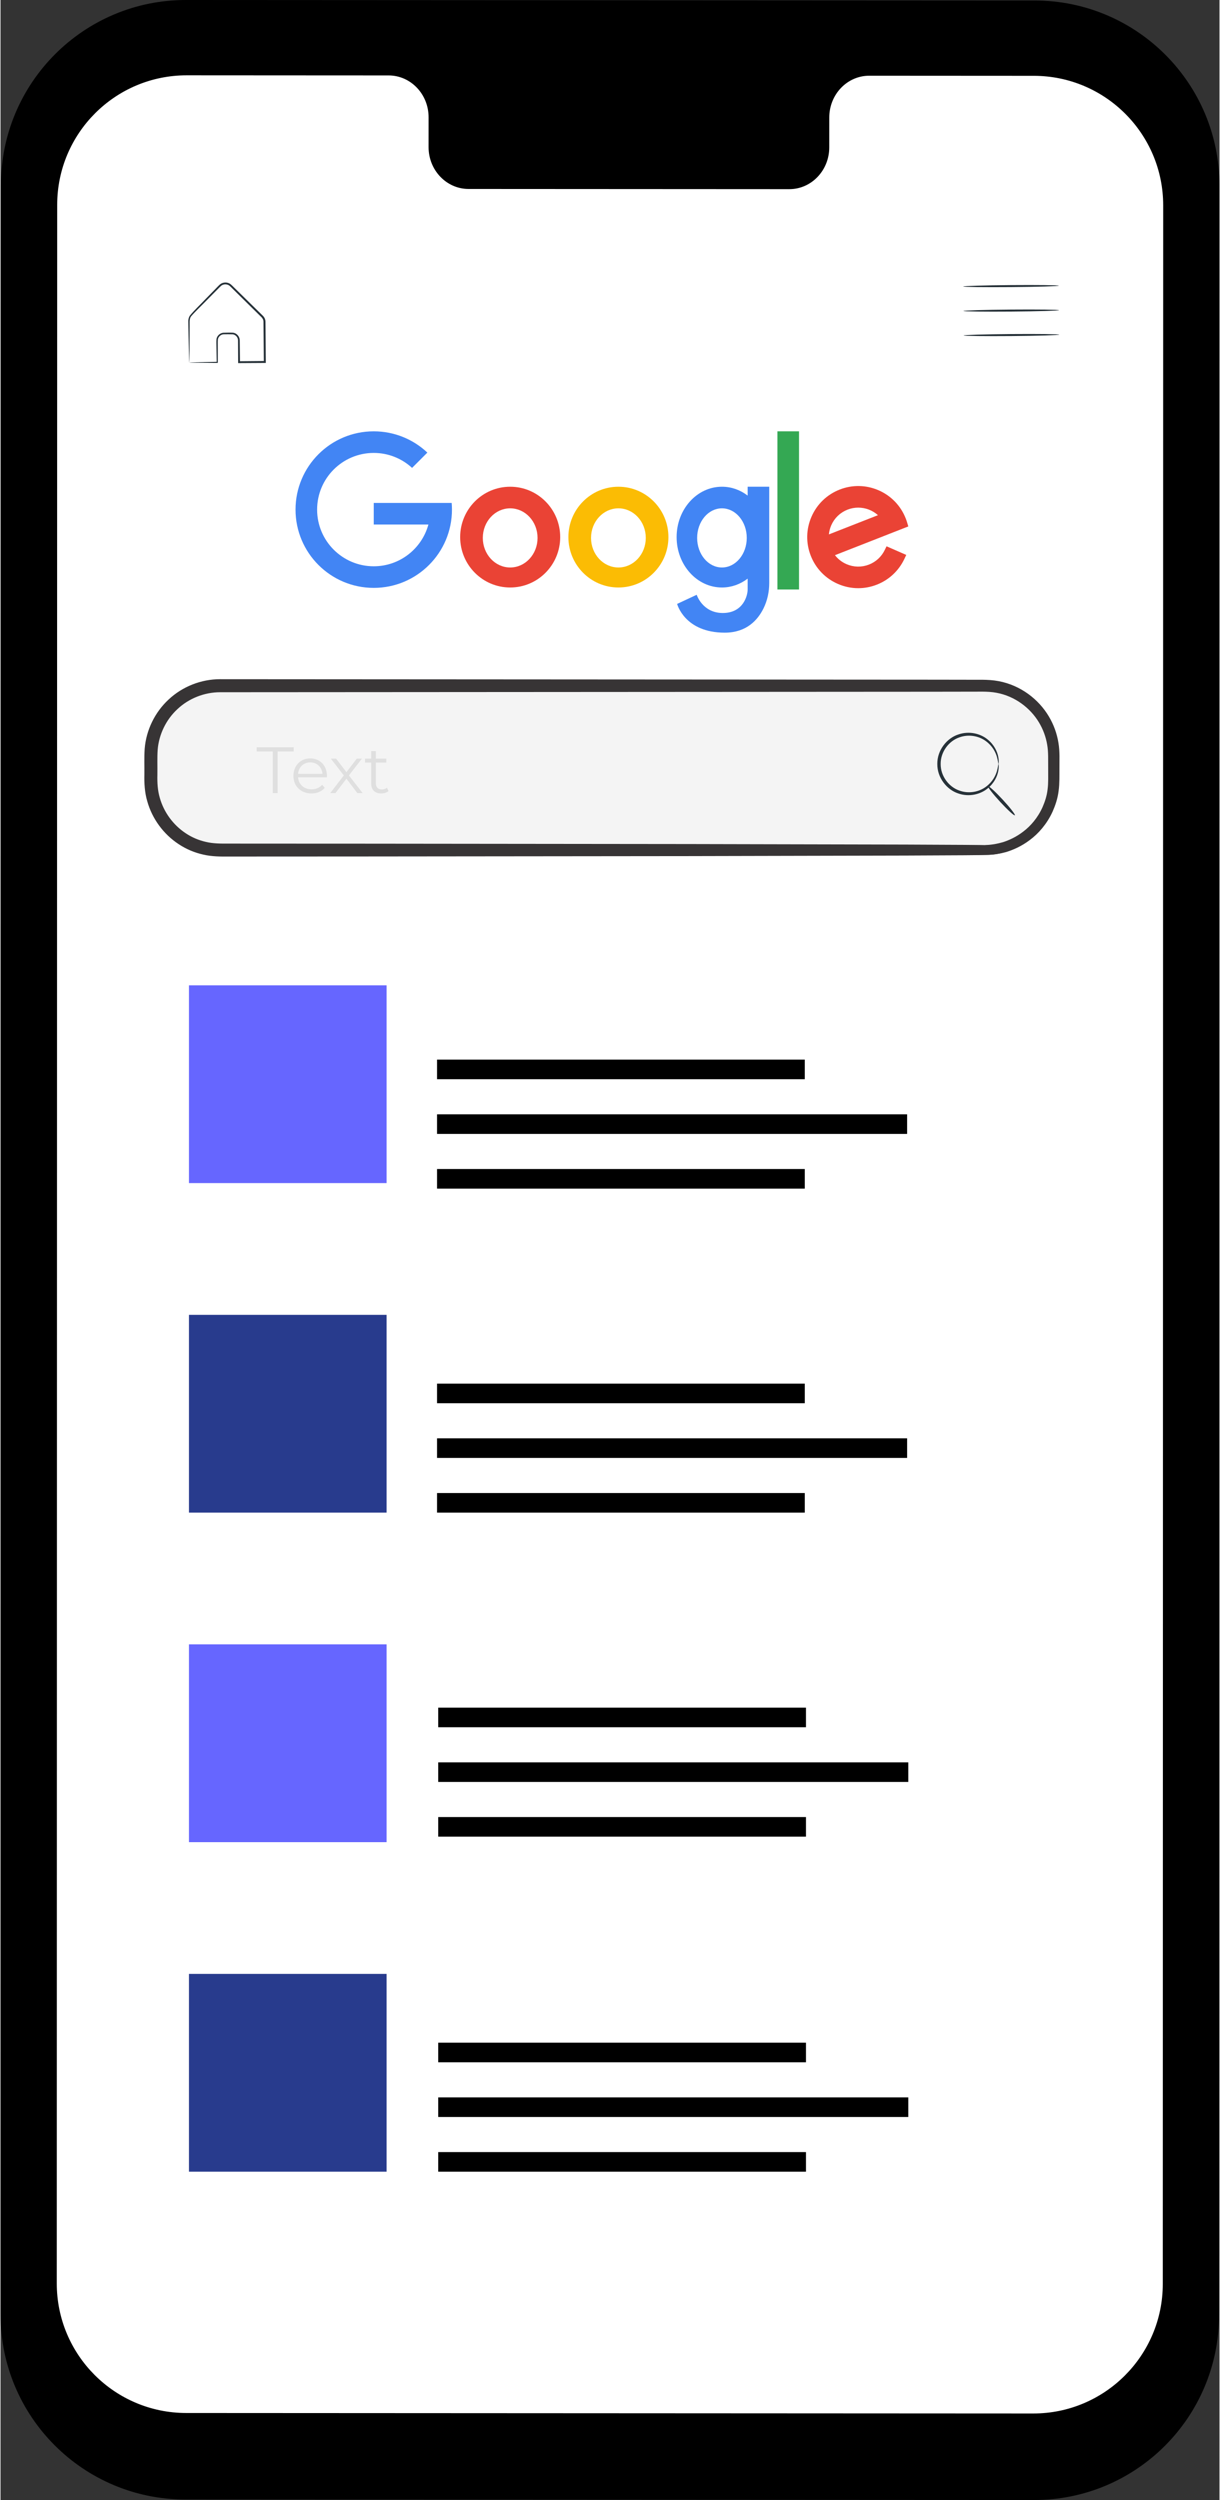 <?xml version="1.0" encoding="UTF-8"?>
<!-- Creator: CorelDRAW -->
<svg xmlns="http://www.w3.org/2000/svg" xmlns:xlink="http://www.w3.org/1999/xlink" xmlns:xodm="http://www.corel.com/coreldraw/odm/2003" xml:space="preserve" width="252px" height="516px" version="1.1" style="shape-rendering:geometricPrecision; text-rendering:geometricPrecision; image-rendering:optimizeQuality; fill-rule:evenodd; clip-rule:evenodd" viewBox="0 0 81.822 167.688">
 <rect x="0" y="0" width="81.822" height="167.688" fill="#333333" stroke="none"/>
 <defs>
  <style type="text/css">
   <![CDATA[
    .str0 {stroke:#373435;stroke-width:0.65;stroke-miterlimit:2.613}
    .fil11 {fill:black}
    .fil0 {fill:black;fill-rule:nonzero}
    .fil2 {fill:#263138;fill-rule:nonzero}
    .fil6 {fill:#283B8D;fill-rule:nonzero}
    .fil10 {fill:#34A853;fill-rule:nonzero}
    .fil7 {fill:#4285F4;fill-rule:nonzero}
    .fil5 {fill:#6666FF;fill-rule:nonzero}
    .fil4 {fill:#DFDFDF;fill-rule:nonzero}
    .fil8 {fill:#EA4335;fill-rule:nonzero}
    .fil3 {fill:#F4F4F4;fill-rule:nonzero}
    .fil9 {fill:#FBBC04;fill-rule:nonzero}
    .fil1 {fill:white;fill-rule:nonzero}
   ]]>
  </style>
 </defs>
 <g id="Device">
  <g id="_2356008783376">
   <g>
    <g>
     <g>
      <g>
       <path class="fil0" d="M69.376 167.688l-56.973 -0.034c-6.852,-0.004 -12.404,-5.561 -12.403,-12.413l0.028 -142.833c0.001,-6.856 5.562,-12.412 12.418,-12.408l56.973 0.034c6.852,0.004 12.404,5.56 12.403,12.413l-0.028 142.833c-0.001,6.856 -5.562,12.412 -12.418,12.408z"></path>
      </g>
     </g>
    </g>
    <g>
     <g>
      <g>
       <path class="fil1" d="M69.359 5.086l-11.047 -0.007c-1.481,0 -2.682,1.254 -2.682,2.803l-0.001 2.003c0,1.549 -1.201,2.804 -2.682,2.803l-21.532 -0.013c-1.481,-0.001 -2.682,-1.257 -2.682,-2.806l0.001 -2.003c0,-1.549 -1.201,-2.805 -2.682,-2.806l-3.885 -0.002 -9.668 -0.006c-4.801,-0.002 -8.695,3.889 -8.696,8.69l-0.028 139.415c-0.001,4.8 3.888,8.691 8.687,8.694l56.859 0.033c4.801,0.003 8.696,-3.888 8.697,-8.69l0.027 -139.415c0.001,-4.799 -3.888,-8.691 -8.686,-8.693z"></path>
      </g>
     </g>
    </g>
   </g>
  </g>
  <g id="_2356008783184">
   <g>
    <g>
     <g>
      <path class="fil2" d="M71.039 19.163c0,0.038 -1.436,0.08 -3.208,0.094 -1.772,0.015 -3.209,-0.003 -3.209,-0.041 -0.001,-0.037 1.435,-0.079 3.208,-0.094 1.772,-0.015 3.209,0.004 3.209,0.041z"></path>
     </g>
    </g>
   </g>
   <g>
    <g>
     <g>
      <path class="fil2" d="M71.053 20.805c0,0.037 -1.437,0.08 -3.208,0.094 -1.773,0.015 -3.21,-0.004 -3.21,-0.041 0,-0.037 1.436,-0.079 3.208,-0.094 1.772,-0.015 3.209,0.004 3.21,0.041z"></path>
     </g>
    </g>
   </g>
   <g>
    <g>
     <g>
      <path class="fil2" d="M71.066 22.447c0,0.037 -1.436,0.079 -3.208,0.094 -1.772,0.015 -3.209,-0.004 -3.209,-0.041 -0.001,-0.037 1.436,-0.079 3.208,-0.094 1.772,-0.015 3.209,0.004 3.209,0.041z"></path>
     </g>
    </g>
   </g>
  </g>
  <g id="_2356008781600">
   <g>
    <g>
     <path class="fil2" d="M12.672 24.321c0.002,-0.002 0.048,-0.005 0.133,-0.009 0.105,-0.003 0.227,-0.007 0.371,-0.012 0.35,-0.008 0.808,-0.019 1.37,-0.033l-0.037 0.039c-0.005,-0.304 -0.011,-0.636 -0.017,-0.994 0.002,-0.184 -0.015,-0.359 0.003,-0.572 0.036,-0.212 0.226,-0.4 0.459,-0.422 0.221,-0.005 0.416,-0.014 0.655,-0.003 0.247,0.03 0.457,0.267 0.449,0.529 0.006,0.463 0.011,0.947 0.017,1.449l-0.064 -0.063c0.555,-0.005 1.133,-0.011 1.729,-0.017l-0.066 0.067c-0.006,-0.696 -0.013,-1.416 -0.019,-2.154 -0.002,-0.184 -0.003,-0.367 -0.005,-0.549 -0.001,-0.169 -0.103,-0.282 -0.243,-0.408 -0.256,-0.252 -0.508,-0.501 -0.756,-0.745 -0.247,-0.244 -0.49,-0.484 -0.729,-0.719 -0.118,-0.118 -0.236,-0.234 -0.353,-0.349 -0.121,-0.117 -0.216,-0.238 -0.357,-0.267 -0.137,-0.037 -0.287,-0.008 -0.397,0.076 -0.104,0.088 -0.216,0.214 -0.322,0.316 -0.212,0.215 -0.419,0.424 -0.62,0.626 -0.39,0.405 -0.796,0.775 -1.092,1.125 -0.124,0.193 -0.078,0.43 -0.087,0.645 0,0.214 0,0.418 -0.001,0.609 -0.002,0.374 -0.004,0.701 -0.006,0.981 -0.003,0.251 -0.005,0.458 -0.007,0.628 -0.002,0.145 -0.005,0.223 -0.008,0.226 -0.004,0.003 -0.007,-0.068 -0.012,-0.208 -0.005,-0.167 -0.011,-0.371 -0.018,-0.617 -0.006,-0.283 -0.013,-0.613 -0.022,-0.99 -0.003,-0.195 -0.007,-0.402 -0.011,-0.621 -0.002,-0.11 -0.004,-0.223 -0.006,-0.339 -0.001,-0.123 0.031,-0.25 0.096,-0.362 0.319,-0.392 0.701,-0.739 1.094,-1.156 0.199,-0.204 0.405,-0.414 0.616,-0.63 0.111,-0.109 0.201,-0.217 0.333,-0.331 0.139,-0.106 0.328,-0.144 0.502,-0.099 0.183,0.041 0.303,0.192 0.414,0.297 0.117,0.115 0.236,0.231 0.355,0.348 0.239,0.234 0.483,0.473 0.731,0.717 0.249,0.243 0.501,0.491 0.758,0.743 0.06,0.064 0.133,0.119 0.193,0.209 0.056,0.086 0.088,0.188 0.09,0.292 0.002,0.182 0.004,0.366 0.005,0.551 0.006,0.737 0.011,1.457 0.017,2.154l0 0.066 -0.066 0c-0.596,0.004 -1.174,0.008 -1.729,0.011l-0.063 0.001 0 -0.063c-0.003,-0.502 -0.006,-0.986 -0.008,-1.449 0.007,-0.209 -0.155,-0.393 -0.349,-0.42 -0.199,-0.01 -0.434,-0.004 -0.627,-0.002 -0.186,0.016 -0.341,0.165 -0.373,0.336 -0.016,0.174 -0.004,0.377 -0.007,0.552 0,0.358 0,0.69 0,0.994l0 0.039 -0.038 0c-0.571,-0.004 -1.037,-0.007 -1.393,-0.01 -0.141,-0.002 -0.26,-0.004 -0.363,-0.006 -0.081,-0.002 -0.122,-0.004 -0.119,-0.007z"></path>
    </g>
   </g>
  </g>
  <g id="_2356008808288">
   <g>
    <g>
     <path class="fil3 str0" d="M66.054 57.018l-51.313 0c-2.567,0 -4.648,-2.081 -4.648,-4.649l0 -1.727c0,-2.567 2.081,-4.649 4.648,-4.649l51.313 0c2.567,0 4.648,2.082 4.648,4.649l0 1.727c0,2.568 -2.081,4.649 -4.648,4.649z"></path>
    </g>
   </g>
   <g>
    <g>
     <g>
      <path class="fil2 str0" d="M66.054 57.018c0,0 0.118,-0.013 0.348,-0.029 0.229,-0.017 0.569,-0.069 1,-0.194 0.424,-0.14 0.94,-0.366 1.458,-0.767 0.519,-0.395 1.033,-0.978 1.382,-1.753 0.169,-0.387 0.313,-0.816 0.365,-1.284 0.062,-0.465 0.04,-0.964 0.042,-1.485 -0.009,-0.521 0.025,-1.067 -0.072,-1.616 -0.092,-0.549 -0.29,-1.104 -0.602,-1.616 -0.616,-1.021 -1.715,-1.878 -3.058,-2.125 -0.666,-0.127 -1.38,-0.068 -2.107,-0.08 -0.728,0.002 -1.475,0.003 -2.24,0.004 -12.246,0.009 -29.153,0.02 -47.825,0.033 -1.142,-0.001 -2.265,0.445 -3.087,1.216 -0.828,0.763 -1.345,1.837 -1.434,2.943 -0.038,0.549 -0.011,1.13 -0.02,1.69 -0.013,0.569 0.017,1.11 0.172,1.64 0.294,1.053 0.98,1.978 1.878,2.568 0.447,0.299 0.949,0.51 1.468,0.626 0.521,0.123 1.05,0.123 1.595,0.12 1.081,0.001 2.151,0.001 3.21,0.002 2.118,0.001 4.192,0.002 6.215,0.003 8.092,0.009 15.379,0.018 21.501,0.025 6.116,0.015 11.067,0.027 14.496,0.035 1.706,0.009 3.033,0.017 3.94,0.021 0.446,0.005 0.788,0.009 1.025,0.012 0.231,0.004 0.35,0.011 0.35,0.011 0,0 -0.119,0.008 -0.35,0.012 -0.237,0.002 -0.579,0.006 -1.025,0.011 -0.907,0.005 -2.234,0.012 -3.94,0.021 -3.429,0.009 -8.38,0.021 -14.496,0.036 -6.122,0.007 -13.409,0.015 -21.501,0.024 -2.023,0.001 -4.097,0.003 -6.215,0.004 -1.059,0 -2.129,0.001 -3.21,0.001 -0.534,0.005 -1.099,0.005 -1.644,-0.124 -0.545,-0.121 -1.071,-0.343 -1.54,-0.655 -0.943,-0.619 -1.663,-1.587 -1.971,-2.693 -0.164,-0.547 -0.195,-1.143 -0.181,-1.7 0.008,-0.568 -0.02,-1.122 0.019,-1.708 0.093,-1.162 0.636,-2.289 1.505,-3.09 0.861,-0.809 2.042,-1.278 3.24,-1.276 18.672,0.012 35.579,0.024 47.825,0.033 0.765,0.001 1.512,0.002 2.24,0.004 0.724,0.015 1.439,-0.043 2.134,0.09 1.385,0.261 2.512,1.149 3.139,2.201 0.318,0.528 0.518,1.098 0.609,1.662 0.097,0.568 0.059,1.117 0.064,1.635 -0.004,0.519 0.014,1.02 -0.052,1.498 -0.057,0.477 -0.207,0.915 -0.382,1.308 -0.362,0.787 -0.891,1.374 -1.421,1.769 -0.53,0.402 -1.055,0.623 -1.486,0.757 -0.437,0.119 -0.781,0.164 -1.012,0.174 -0.231,0.008 -0.349,0.006 -0.349,0.006z"></path>
     </g>
    </g>
   </g>
  </g>
  <g id="_2356008806320">
   <g>
    <g>
     <g>
      <path class="fil2" d="M66.989 51.243c-0.022,0.001 -0.02,-0.178 -0.105,-0.477 -0.085,-0.294 -0.289,-0.721 -0.732,-1.047 -0.429,-0.327 -1.129,-0.508 -1.805,-0.254 -0.67,0.233 -1.247,0.946 -1.239,1.777 -0.008,0.832 0.569,1.546 1.239,1.779 0.676,0.254 1.377,0.073 1.805,-0.254 0.443,-0.327 0.648,-0.754 0.732,-1.047 0.085,-0.299 0.083,-0.478 0.105,-0.477 0.008,0 0.013,0.044 0.016,0.129 0.005,0.084 -0.003,0.21 -0.036,0.369 -0.062,0.313 -0.253,0.782 -0.72,1.152 -0.451,0.372 -1.218,0.594 -1.973,0.323 -0.748,-0.246 -1.403,-1.041 -1.394,-1.974 -0.009,-0.932 0.646,-1.726 1.394,-1.972 0.755,-0.271 1.522,-0.049 1.973,0.322 0.467,0.371 0.658,0.84 0.72,1.152 0.033,0.159 0.041,0.285 0.036,0.37 -0.003,0.085 -0.008,0.129 -0.016,0.129z"></path>
     </g>
    </g>
   </g>
   <g>
    <g>
     <g>
      <path class="fil2" d="M68.088 54.686c-0.045,0.043 -0.483,-0.357 -0.977,-0.891 -0.494,-0.535 -0.857,-1.003 -0.811,-1.045 0.045,-0.042 0.483,0.357 0.977,0.892 0.494,0.534 0.857,1.002 0.811,1.044z"></path>
     </g>
    </g>
   </g>
  </g>
  <g id="_2356008808816">
   <g>
    <polygon class="fil4" points="18.275,50.403 17.194,50.403 17.194,50.122 19.681,50.122 19.681,50.403 18.6,50.403 18.6,53.198 18.275,53.198 "></polygon>
   </g>
   <g>
    <path class="fil4" d="M21.905 52.139l-1.933 0c0.035,0.484 0.404,0.805 0.909,0.805 0.282,0 0.532,-0.102 0.708,-0.304l0.176 0.202c-0.207,0.246 -0.528,0.378 -0.892,0.378 -0.721,0 -1.213,-0.492 -1.213,-1.177 0,-0.686 0.478,-1.174 1.129,-1.174 0.651,0 1.121,0.479 1.121,1.174 0,0.026 -0.005,0.061 -0.005,0.096zm-1.933 -0.233l0 0 1.639 0c-0.04,-0.453 -0.369,-0.769 -0.822,-0.769 -0.448,0 -0.778,0.316 -0.817,0.769z"></path>
   </g>
   <g>
    <polygon class="fil4" points="23.953,53.198 23.219,52.231 22.481,53.198 22.129,53.198 23.043,52.012 22.173,50.886 22.525,50.886 23.219,51.792 23.914,50.886 24.257,50.886 23.386,52.012 24.309,53.198 "></polygon>
   </g>
   <g>
    <path class="fil4" d="M26.045 53.058c-0.123,0.11 -0.307,0.162 -0.487,0.162 -0.436,0 -0.677,-0.246 -0.677,-0.672l0 -1.398 -0.414 0 0 -0.264 0.414 0 0 -0.505 0.312 0 0 0.505 0.703 0 0 0.264 -0.703 0 0 1.38c0,0.273 0.14,0.422 0.4,0.422 0.127,0 0.255,-0.039 0.343,-0.118l0.109 0.224z"></path>
   </g>
  </g>
  <g id="_2356008815680">
   <g>
    <polygon class="fil5" points="25.915,79.356 12.649,79.356 12.649,66.09 25.915,66.09 "></polygon>
   </g>
  </g>
  <g id="_2356008815776">
   <g>
    <polygon class="fil6" points="25.915,101.459 12.649,101.459 12.649,88.193 25.915,88.193 "></polygon>
   </g>
  </g>
  <g id="_2356008820096">
   <g>
    <polygon class="fil5" points="25.915,123.562 12.649,123.562 12.649,110.295 25.915,110.295 "></polygon>
   </g>
  </g>
  <g id="_2356008819136">
   <g>
    <polygon class="fil6" points="25.915,145.665 12.649,145.665 12.649,132.398 25.915,132.398 "></polygon>
   </g>
  </g>
  <g id="_2356008819472">
   <path class="fil7" d="M30.284 33.733l-1.457 0 -3.775 0 0 1.449 3.669 0c-0.44,1.614 -1.915,2.801 -3.669,2.801 -2.099,0 -3.801,-1.702 -3.801,-3.801 0,-2.1 1.702,-3.802 3.801,-3.802 0.993,0 1.896,0.381 2.573,1.004l1.026 -1.026c-0.94,-0.885 -2.206,-1.427 -3.599,-1.427 -2.899,0 -5.25,2.351 -5.25,5.251 0,2.9 2.351,5.25 5.25,5.25 2.9,0 5.251,-2.35 5.251,-5.25 0,-0.152 -0.007,-0.301 -0.019,-0.449z"></path>
   <path class="fil8" d="M34.211 38.064c-1.015,0 -1.838,-0.888 -1.838,-1.984 0,-1.096 0.823,-1.984 1.838,-1.984 1.014,0 1.837,0.888 1.837,1.984 0,1.096 -0.823,1.984 -1.837,1.984zm0 -5.417c-1.855,0 -3.358,1.513 -3.358,3.379 0,1.867 1.503,3.38 3.358,3.38 1.854,0 3.357,-1.513 3.357,-3.38 0,-1.866 -1.503,-3.379 -3.357,-3.379z"></path>
   <path class="fil9" d="M41.476 38.064c-1.015,0 -1.838,-0.888 -1.838,-1.984 0,-1.096 0.823,-1.984 1.838,-1.984 1.015,0 1.837,0.888 1.837,1.984 0,1.096 -0.822,1.984 -1.837,1.984zm0 -5.417c-1.855,0 -3.358,1.513 -3.358,3.379 0,1.867 1.503,3.38 3.358,3.38 1.854,0 3.357,-1.513 3.357,-3.38 0,-1.866 -1.503,-3.379 -3.357,-3.379z"></path>
   <polygon class="fil10" points="52.15,39.54 53.6,39.54 53.6,28.931 52.15,28.931 "></polygon>
   <path class="fil8" d="M58.898 34.555l-3.293 1.29c0.019,-0.208 0.072,-0.414 0.158,-0.611 0.212,-0.484 0.599,-0.856 1.091,-1.049 0.235,-0.092 0.478,-0.136 0.719,-0.136 0.485,0 0.959,0.178 1.325,0.506zm0.454 2.339c-0.217,0.447 -0.592,0.793 -1.055,0.974 -0.492,0.193 -1.03,0.182 -1.514,-0.029 -0.308,-0.135 -0.571,-0.341 -0.771,-0.6l4.923 -1.928 -0.076 -0.256c-0.028,-0.095 -0.06,-0.188 -0.095,-0.277 -0.334,-0.852 -0.979,-1.523 -1.817,-1.889 -0.838,-0.366 -1.769,-0.385 -2.62,-0.051 -0.852,0.334 -1.523,0.979 -1.889,1.817 -0.367,0.838 -0.385,1.769 -0.051,2.62 0.333,0.852 0.979,1.523 1.817,1.889 0.439,0.192 0.905,0.289 1.371,0.289 0.421,0 0.844,-0.079 1.249,-0.238 0.816,-0.319 1.471,-0.931 1.846,-1.722l0.128 -0.271 -1.323 -0.579 -0.123 0.251z"></path>
   <path class="fil7" d="M48.426 38.064c-0.92,0 -1.665,-0.888 -1.665,-1.984 0,-1.096 0.745,-1.984 1.665,-1.984 0.92,0 1.665,0.888 1.665,1.984 0,1.096 -0.745,1.984 -1.665,1.984zm1.725 -5.417l0 0.595c-0.49,-0.375 -1.084,-0.595 -1.725,-0.595 -1.681,0 -3.043,1.513 -3.043,3.379 0,1.867 1.362,3.38 3.043,3.38 0.641,0 1.235,-0.22 1.725,-0.595l0 0.729c0,0.417 -0.301,1.577 -1.668,1.577 -1.367,0 -1.752,-1.222 -1.752,-1.222l-1.314 0.612c0,0 0.494,1.929 3.196,1.929 1.464,0 2.218,-0.85 2.603,-1.629 0.26,-0.527 0.384,-1.112 0.384,-1.7l0 -6.46 -1.449 0z"></path>
  </g>
  <g id="_2356008842128">
   <polygon class="fil11" points="29.301,71.073 53.986,71.073 53.986,72.388 29.301,72.388 "></polygon>
   <polygon class="fil11" points="29.301,74.742 60.855,74.742 60.855,76.057 29.301,76.057 "></polygon>
   <polygon class="fil11" points="29.301,78.411 53.986,78.411 53.986,79.726 29.301,79.726 "></polygon>
  </g>
  <g id="_2356008841840">
   <polygon class="fil11" points="29.301,92.807 53.986,92.807 53.986,94.121 29.301,94.121 "></polygon>
   <polygon class="fil11" points="29.301,96.476 60.855,96.476 60.855,97.79 29.301,97.79 "></polygon>
   <polygon class="fil11" points="29.301,100.145 53.986,100.145 53.986,101.459 29.301,101.459 "></polygon>
  </g>
  <g id="_2356008839968">
   <polygon class="fil11" points="29.381,114.54 54.066,114.54 54.066,115.854 29.381,115.854 "></polygon>
   <polygon class="fil11" points="29.381,118.209 60.935,118.209 60.935,119.523 29.381,119.523 "></polygon>
   <polygon class="fil11" points="29.381,121.878 54.066,121.878 54.066,123.192 29.381,123.192 "></polygon>
  </g>
  <g id="_2356008848656">
   <polygon class="fil11" points="29.381,137.012 54.066,137.012 54.066,138.327 29.381,138.327 "></polygon>
   <polygon class="fil11" points="29.381,140.681 60.935,140.681 60.935,141.996 29.381,141.996 "></polygon>
   <polygon class="fil11" points="29.381,144.35 54.066,144.35 54.066,145.665 29.381,145.665 "></polygon>
  </g>
 </g>
</svg>
